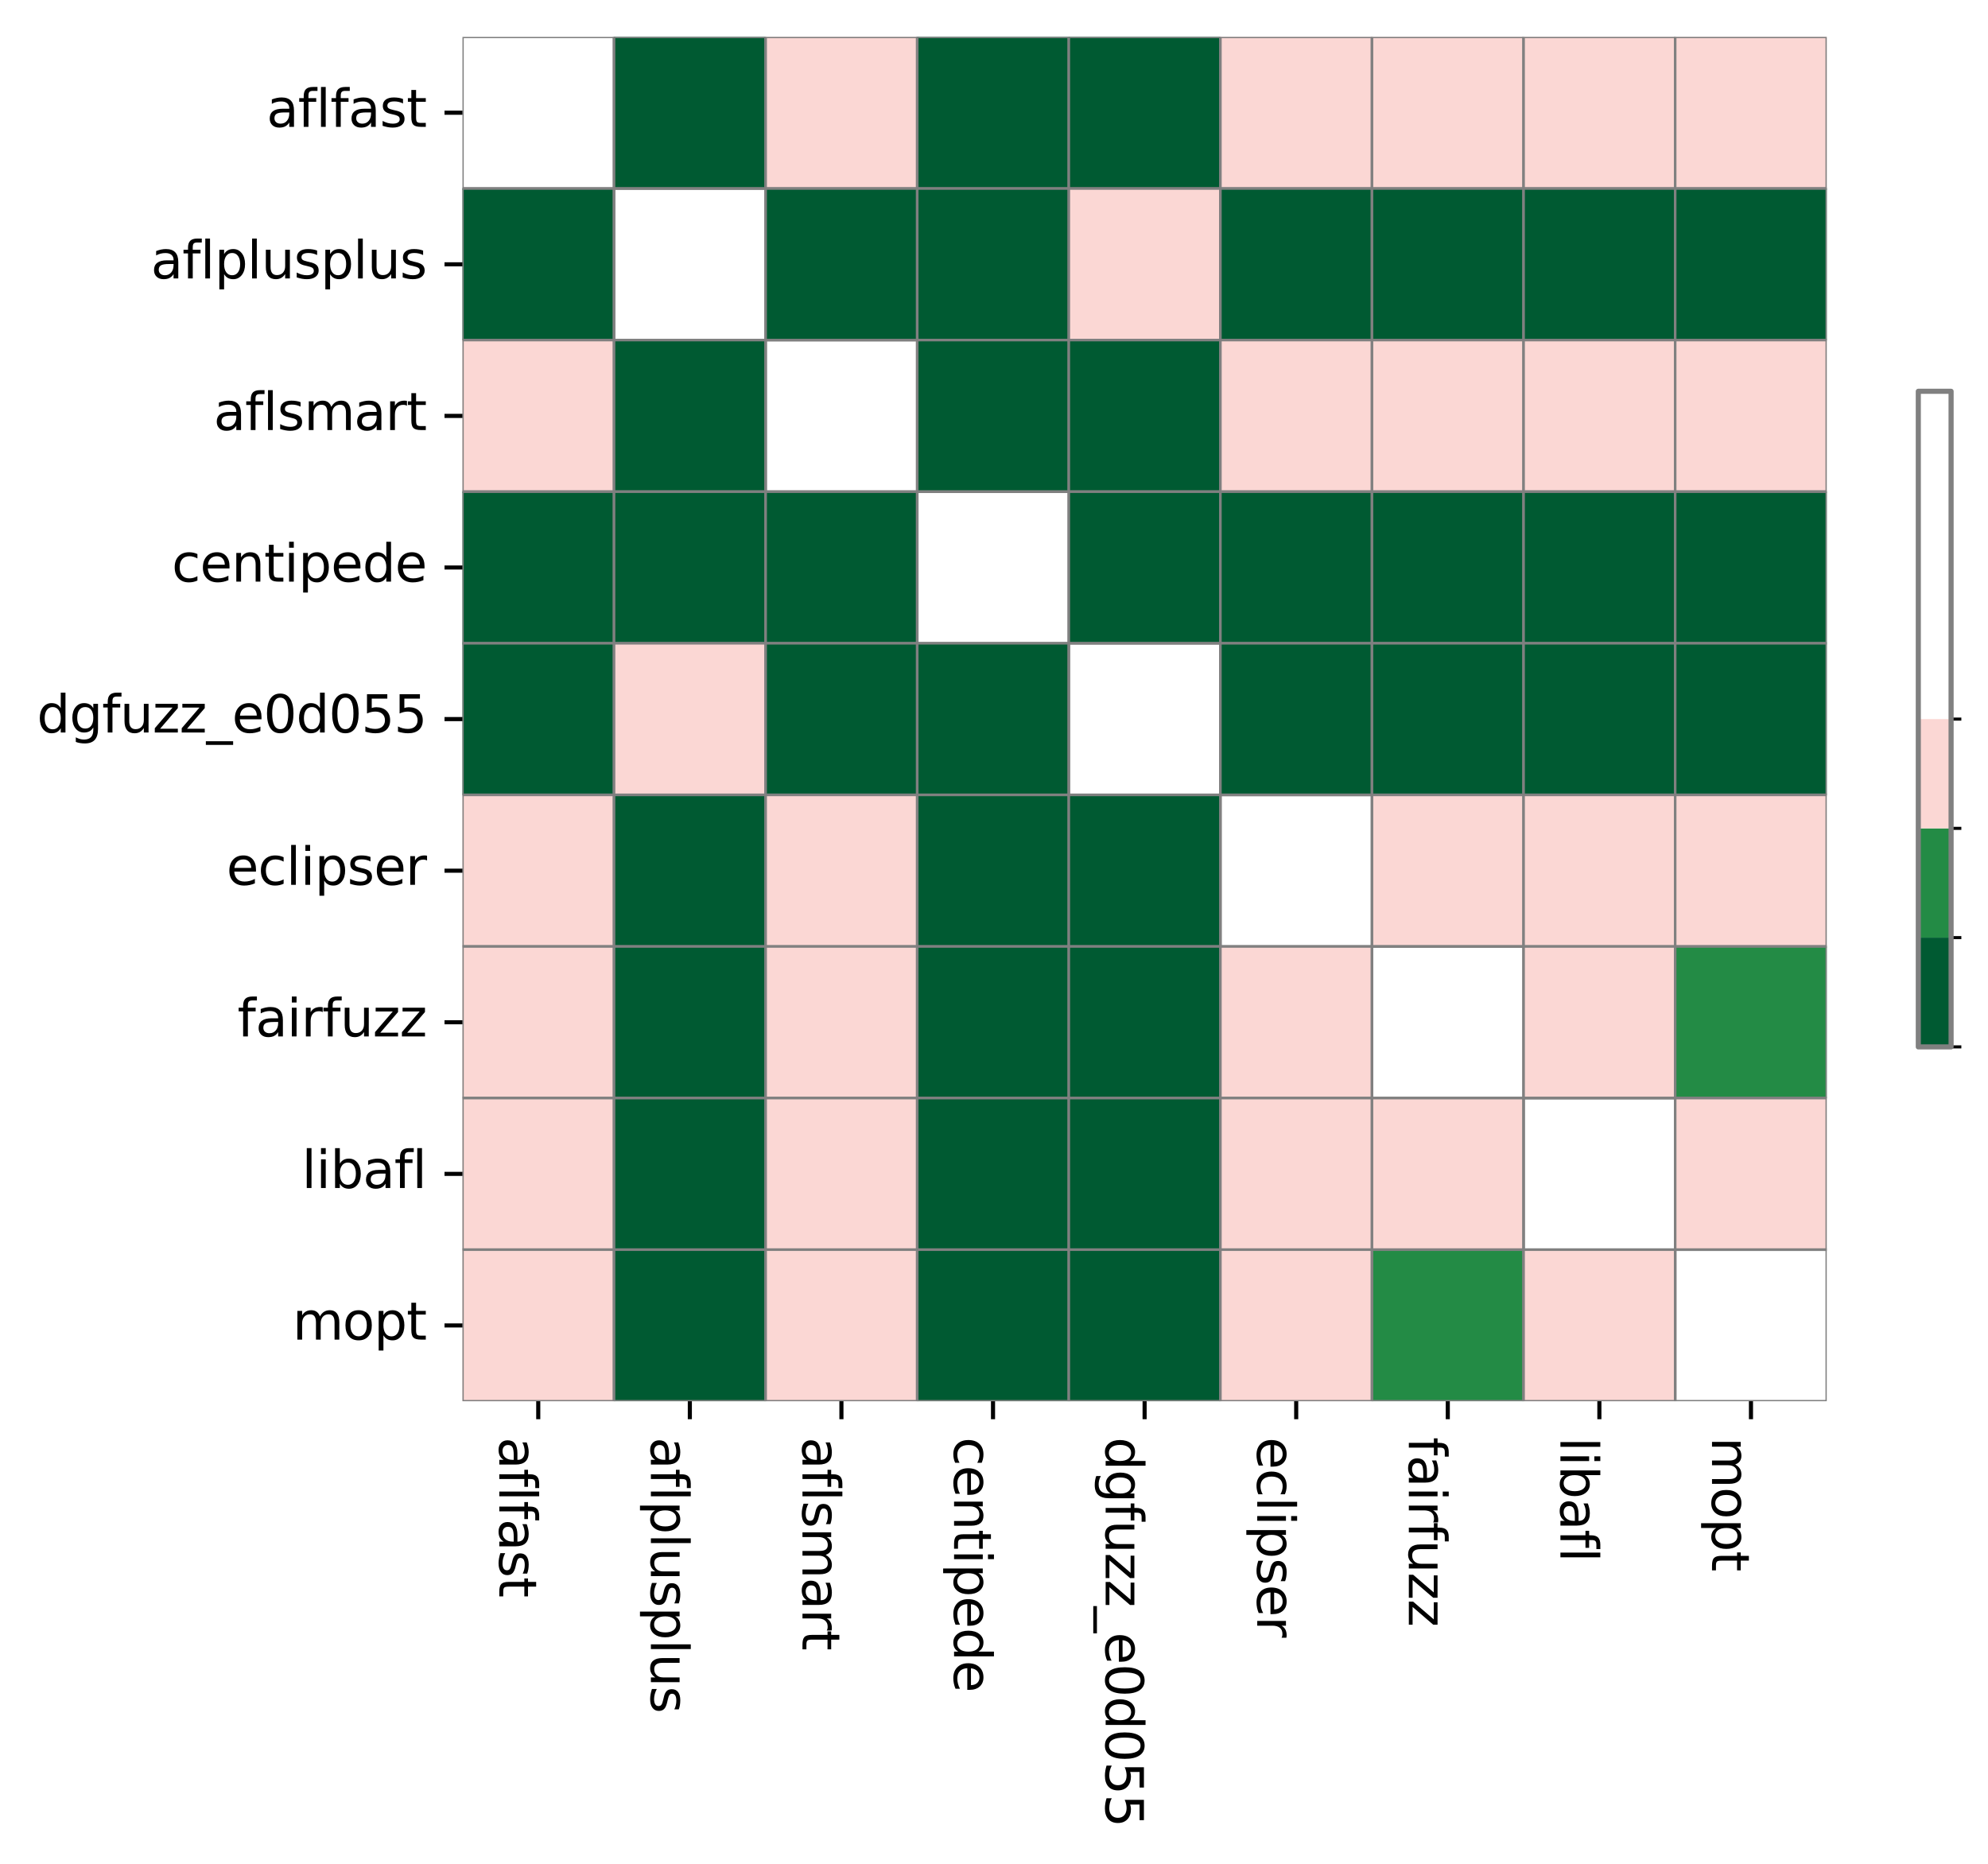 <?xml version="1.0" encoding="utf-8" standalone="no"?>
<!DOCTYPE svg PUBLIC "-//W3C//DTD SVG 1.1//EN"
  "http://www.w3.org/Graphics/SVG/1.1/DTD/svg11.dtd">
<svg xmlns:xlink="http://www.w3.org/1999/xlink" width="387.765pt" height="363.515pt" viewBox="0 0 387.765 363.515" xmlns="http://www.w3.org/2000/svg" version="1.1">
 <defs>
  <style type="text/css">*{stroke-linejoin: round; stroke-linecap: butt}</style>
 </defs>
 <g id="figure_1">
  <g id="patch_1">
   <path d="M 0 363.515 
L 387.765 363.515 
L 387.765 0 
L 0 0 
z
" style="fill: #ffffff"/>
  </g>
  <g id="axes_1">
   <g id="patch_2">
    <path d="M 90.203 273.312 
L 356.315 273.312 
L 356.315 7.2 
L 90.203 7.2 
z
" style="fill: #ffffff"/>
   </g>
   <g id="QuadMesh_1">
    <path d="M 90.203 7.2 
L 119.771 7.2 
L 119.771 36.768 
L 90.203 36.768 
L 90.203 7.2 
" clip-path="url(#p46888692f8)" style="fill: none; stroke: #808080; stroke-width: 0.5"/>
    <path d="M 119.771 7.2 
L 149.339 7.2 
L 149.339 36.768 
L 119.771 36.768 
L 119.771 7.2 
" clip-path="url(#p46888692f8)" style="fill: #005a32; stroke: #808080; stroke-width: 0.5"/>
    <path d="M 149.339 7.2 
L 178.907 7.2 
L 178.907 36.768 
L 149.339 36.768 
L 149.339 7.2 
" clip-path="url(#p46888692f8)" style="fill: #fbd7d4; stroke: #808080; stroke-width: 0.5"/>
    <path d="M 178.907 7.2 
L 208.475 7.2 
L 208.475 36.768 
L 178.907 36.768 
L 178.907 7.2 
" clip-path="url(#p46888692f8)" style="fill: #005a32; stroke: #808080; stroke-width: 0.5"/>
    <path d="M 208.475 7.2 
L 238.043 7.2 
L 238.043 36.768 
L 208.475 36.768 
L 208.475 7.2 
" clip-path="url(#p46888692f8)" style="fill: #005a32; stroke: #808080; stroke-width: 0.5"/>
    <path d="M 238.043 7.2 
L 267.611 7.2 
L 267.611 36.768 
L 238.043 36.768 
L 238.043 7.2 
" clip-path="url(#p46888692f8)" style="fill: #fbd7d4; stroke: #808080; stroke-width: 0.5"/>
    <path d="M 267.611 7.2 
L 297.179 7.2 
L 297.179 36.768 
L 267.611 36.768 
L 267.611 7.2 
" clip-path="url(#p46888692f8)" style="fill: #fbd7d4; stroke: #808080; stroke-width: 0.5"/>
    <path d="M 297.179 7.2 
L 326.747 7.2 
L 326.747 36.768 
L 297.179 36.768 
L 297.179 7.2 
" clip-path="url(#p46888692f8)" style="fill: #fbd7d4; stroke: #808080; stroke-width: 0.5"/>
    <path d="M 326.747 7.2 
L 356.315 7.2 
L 356.315 36.768 
L 326.747 36.768 
L 326.747 7.2 
" clip-path="url(#p46888692f8)" style="fill: #fbd7d4; stroke: #808080; stroke-width: 0.5"/>
    <path d="M 90.203 36.768 
L 119.771 36.768 
L 119.771 66.336 
L 90.203 66.336 
L 90.203 36.768 
" clip-path="url(#p46888692f8)" style="fill: #005a32; stroke: #808080; stroke-width: 0.5"/>
    <path d="M 119.771 36.768 
L 149.339 36.768 
L 149.339 66.336 
L 119.771 66.336 
L 119.771 36.768 
" clip-path="url(#p46888692f8)" style="fill: none; stroke: #808080; stroke-width: 0.5"/>
    <path d="M 149.339 36.768 
L 178.907 36.768 
L 178.907 66.336 
L 149.339 66.336 
L 149.339 36.768 
" clip-path="url(#p46888692f8)" style="fill: #005a32; stroke: #808080; stroke-width: 0.5"/>
    <path d="M 178.907 36.768 
L 208.475 36.768 
L 208.475 66.336 
L 178.907 66.336 
L 178.907 36.768 
" clip-path="url(#p46888692f8)" style="fill: #005a32; stroke: #808080; stroke-width: 0.5"/>
    <path d="M 208.475 36.768 
L 238.043 36.768 
L 238.043 66.336 
L 208.475 66.336 
L 208.475 36.768 
" clip-path="url(#p46888692f8)" style="fill: #fbd7d4; stroke: #808080; stroke-width: 0.5"/>
    <path d="M 238.043 36.768 
L 267.611 36.768 
L 267.611 66.336 
L 238.043 66.336 
L 238.043 36.768 
" clip-path="url(#p46888692f8)" style="fill: #005a32; stroke: #808080; stroke-width: 0.5"/>
    <path d="M 267.611 36.768 
L 297.179 36.768 
L 297.179 66.336 
L 267.611 66.336 
L 267.611 36.768 
" clip-path="url(#p46888692f8)" style="fill: #005a32; stroke: #808080; stroke-width: 0.5"/>
    <path d="M 297.179 36.768 
L 326.747 36.768 
L 326.747 66.336 
L 297.179 66.336 
L 297.179 36.768 
" clip-path="url(#p46888692f8)" style="fill: #005a32; stroke: #808080; stroke-width: 0.5"/>
    <path d="M 326.747 36.768 
L 356.315 36.768 
L 356.315 66.336 
L 326.747 66.336 
L 326.747 36.768 
" clip-path="url(#p46888692f8)" style="fill: #005a32; stroke: #808080; stroke-width: 0.5"/>
    <path d="M 90.203 66.336 
L 119.771 66.336 
L 119.771 95.904 
L 90.203 95.904 
L 90.203 66.336 
" clip-path="url(#p46888692f8)" style="fill: #fbd7d4; stroke: #808080; stroke-width: 0.5"/>
    <path d="M 119.771 66.336 
L 149.339 66.336 
L 149.339 95.904 
L 119.771 95.904 
L 119.771 66.336 
" clip-path="url(#p46888692f8)" style="fill: #005a32; stroke: #808080; stroke-width: 0.5"/>
    <path d="M 149.339 66.336 
L 178.907 66.336 
L 178.907 95.904 
L 149.339 95.904 
L 149.339 66.336 
" clip-path="url(#p46888692f8)" style="fill: none; stroke: #808080; stroke-width: 0.5"/>
    <path d="M 178.907 66.336 
L 208.475 66.336 
L 208.475 95.904 
L 178.907 95.904 
L 178.907 66.336 
" clip-path="url(#p46888692f8)" style="fill: #005a32; stroke: #808080; stroke-width: 0.5"/>
    <path d="M 208.475 66.336 
L 238.043 66.336 
L 238.043 95.904 
L 208.475 95.904 
L 208.475 66.336 
" clip-path="url(#p46888692f8)" style="fill: #005a32; stroke: #808080; stroke-width: 0.5"/>
    <path d="M 238.043 66.336 
L 267.611 66.336 
L 267.611 95.904 
L 238.043 95.904 
L 238.043 66.336 
" clip-path="url(#p46888692f8)" style="fill: #fbd7d4; stroke: #808080; stroke-width: 0.5"/>
    <path d="M 267.611 66.336 
L 297.179 66.336 
L 297.179 95.904 
L 267.611 95.904 
L 267.611 66.336 
" clip-path="url(#p46888692f8)" style="fill: #fbd7d4; stroke: #808080; stroke-width: 0.5"/>
    <path d="M 297.179 66.336 
L 326.747 66.336 
L 326.747 95.904 
L 297.179 95.904 
L 297.179 66.336 
" clip-path="url(#p46888692f8)" style="fill: #fbd7d4; stroke: #808080; stroke-width: 0.5"/>
    <path d="M 326.747 66.336 
L 356.315 66.336 
L 356.315 95.904 
L 326.747 95.904 
L 326.747 66.336 
" clip-path="url(#p46888692f8)" style="fill: #fbd7d4; stroke: #808080; stroke-width: 0.5"/>
    <path d="M 90.203 95.904 
L 119.771 95.904 
L 119.771 125.472 
L 90.203 125.472 
L 90.203 95.904 
" clip-path="url(#p46888692f8)" style="fill: #005a32; stroke: #808080; stroke-width: 0.5"/>
    <path d="M 119.771 95.904 
L 149.339 95.904 
L 149.339 125.472 
L 119.771 125.472 
L 119.771 95.904 
" clip-path="url(#p46888692f8)" style="fill: #005a32; stroke: #808080; stroke-width: 0.5"/>
    <path d="M 149.339 95.904 
L 178.907 95.904 
L 178.907 125.472 
L 149.339 125.472 
L 149.339 95.904 
" clip-path="url(#p46888692f8)" style="fill: #005a32; stroke: #808080; stroke-width: 0.5"/>
    <path d="M 178.907 95.904 
L 208.475 95.904 
L 208.475 125.472 
L 178.907 125.472 
L 178.907 95.904 
" clip-path="url(#p46888692f8)" style="fill: none; stroke: #808080; stroke-width: 0.5"/>
    <path d="M 208.475 95.904 
L 238.043 95.904 
L 238.043 125.472 
L 208.475 125.472 
L 208.475 95.904 
" clip-path="url(#p46888692f8)" style="fill: #005a32; stroke: #808080; stroke-width: 0.5"/>
    <path d="M 238.043 95.904 
L 267.611 95.904 
L 267.611 125.472 
L 238.043 125.472 
L 238.043 95.904 
" clip-path="url(#p46888692f8)" style="fill: #005a32; stroke: #808080; stroke-width: 0.5"/>
    <path d="M 267.611 95.904 
L 297.179 95.904 
L 297.179 125.472 
L 267.611 125.472 
L 267.611 95.904 
" clip-path="url(#p46888692f8)" style="fill: #005a32; stroke: #808080; stroke-width: 0.5"/>
    <path d="M 297.179 95.904 
L 326.747 95.904 
L 326.747 125.472 
L 297.179 125.472 
L 297.179 95.904 
" clip-path="url(#p46888692f8)" style="fill: #005a32; stroke: #808080; stroke-width: 0.5"/>
    <path d="M 326.747 95.904 
L 356.315 95.904 
L 356.315 125.472 
L 326.747 125.472 
L 326.747 95.904 
" clip-path="url(#p46888692f8)" style="fill: #005a32; stroke: #808080; stroke-width: 0.5"/>
    <path d="M 90.203 125.472 
L 119.771 125.472 
L 119.771 155.04 
L 90.203 155.04 
L 90.203 125.472 
" clip-path="url(#p46888692f8)" style="fill: #005a32; stroke: #808080; stroke-width: 0.5"/>
    <path d="M 119.771 125.472 
L 149.339 125.472 
L 149.339 155.04 
L 119.771 155.04 
L 119.771 125.472 
" clip-path="url(#p46888692f8)" style="fill: #fbd7d4; stroke: #808080; stroke-width: 0.5"/>
    <path d="M 149.339 125.472 
L 178.907 125.472 
L 178.907 155.04 
L 149.339 155.04 
L 149.339 125.472 
" clip-path="url(#p46888692f8)" style="fill: #005a32; stroke: #808080; stroke-width: 0.5"/>
    <path d="M 178.907 125.472 
L 208.475 125.472 
L 208.475 155.04 
L 178.907 155.04 
L 178.907 125.472 
" clip-path="url(#p46888692f8)" style="fill: #005a32; stroke: #808080; stroke-width: 0.5"/>
    <path d="M 208.475 125.472 
L 238.043 125.472 
L 238.043 155.04 
L 208.475 155.04 
L 208.475 125.472 
" clip-path="url(#p46888692f8)" style="fill: none; stroke: #808080; stroke-width: 0.5"/>
    <path d="M 238.043 125.472 
L 267.611 125.472 
L 267.611 155.04 
L 238.043 155.04 
L 238.043 125.472 
" clip-path="url(#p46888692f8)" style="fill: #005a32; stroke: #808080; stroke-width: 0.5"/>
    <path d="M 267.611 125.472 
L 297.179 125.472 
L 297.179 155.04 
L 267.611 155.04 
L 267.611 125.472 
" clip-path="url(#p46888692f8)" style="fill: #005a32; stroke: #808080; stroke-width: 0.5"/>
    <path d="M 297.179 125.472 
L 326.747 125.472 
L 326.747 155.04 
L 297.179 155.04 
L 297.179 125.472 
" clip-path="url(#p46888692f8)" style="fill: #005a32; stroke: #808080; stroke-width: 0.5"/>
    <path d="M 326.747 125.472 
L 356.315 125.472 
L 356.315 155.04 
L 326.747 155.04 
L 326.747 125.472 
" clip-path="url(#p46888692f8)" style="fill: #005a32; stroke: #808080; stroke-width: 0.5"/>
    <path d="M 90.203 155.04 
L 119.771 155.04 
L 119.771 184.608 
L 90.203 184.608 
L 90.203 155.04 
" clip-path="url(#p46888692f8)" style="fill: #fbd7d4; stroke: #808080; stroke-width: 0.5"/>
    <path d="M 119.771 155.04 
L 149.339 155.04 
L 149.339 184.608 
L 119.771 184.608 
L 119.771 155.04 
" clip-path="url(#p46888692f8)" style="fill: #005a32; stroke: #808080; stroke-width: 0.5"/>
    <path d="M 149.339 155.04 
L 178.907 155.04 
L 178.907 184.608 
L 149.339 184.608 
L 149.339 155.04 
" clip-path="url(#p46888692f8)" style="fill: #fbd7d4; stroke: #808080; stroke-width: 0.5"/>
    <path d="M 178.907 155.04 
L 208.475 155.04 
L 208.475 184.608 
L 178.907 184.608 
L 178.907 155.04 
" clip-path="url(#p46888692f8)" style="fill: #005a32; stroke: #808080; stroke-width: 0.5"/>
    <path d="M 208.475 155.04 
L 238.043 155.04 
L 238.043 184.608 
L 208.475 184.608 
L 208.475 155.04 
" clip-path="url(#p46888692f8)" style="fill: #005a32; stroke: #808080; stroke-width: 0.5"/>
    <path d="M 238.043 155.04 
L 267.611 155.04 
L 267.611 184.608 
L 238.043 184.608 
L 238.043 155.04 
" clip-path="url(#p46888692f8)" style="fill: none; stroke: #808080; stroke-width: 0.5"/>
    <path d="M 267.611 155.04 
L 297.179 155.04 
L 297.179 184.608 
L 267.611 184.608 
L 267.611 155.04 
" clip-path="url(#p46888692f8)" style="fill: #fbd7d4; stroke: #808080; stroke-width: 0.5"/>
    <path d="M 297.179 155.04 
L 326.747 155.04 
L 326.747 184.608 
L 297.179 184.608 
L 297.179 155.04 
" clip-path="url(#p46888692f8)" style="fill: #fbd7d4; stroke: #808080; stroke-width: 0.5"/>
    <path d="M 326.747 155.04 
L 356.315 155.04 
L 356.315 184.608 
L 326.747 184.608 
L 326.747 155.04 
" clip-path="url(#p46888692f8)" style="fill: #fbd7d4; stroke: #808080; stroke-width: 0.5"/>
    <path d="M 90.203 184.608 
L 119.771 184.608 
L 119.771 214.176 
L 90.203 214.176 
L 90.203 184.608 
" clip-path="url(#p46888692f8)" style="fill: #fbd7d4; stroke: #808080; stroke-width: 0.5"/>
    <path d="M 119.771 184.608 
L 149.339 184.608 
L 149.339 214.176 
L 119.771 214.176 
L 119.771 184.608 
" clip-path="url(#p46888692f8)" style="fill: #005a32; stroke: #808080; stroke-width: 0.5"/>
    <path d="M 149.339 184.608 
L 178.907 184.608 
L 178.907 214.176 
L 149.339 214.176 
L 149.339 184.608 
" clip-path="url(#p46888692f8)" style="fill: #fbd7d4; stroke: #808080; stroke-width: 0.5"/>
    <path d="M 178.907 184.608 
L 208.475 184.608 
L 208.475 214.176 
L 178.907 214.176 
L 178.907 184.608 
" clip-path="url(#p46888692f8)" style="fill: #005a32; stroke: #808080; stroke-width: 0.5"/>
    <path d="M 208.475 184.608 
L 238.043 184.608 
L 238.043 214.176 
L 208.475 214.176 
L 208.475 184.608 
" clip-path="url(#p46888692f8)" style="fill: #005a32; stroke: #808080; stroke-width: 0.5"/>
    <path d="M 238.043 184.608 
L 267.611 184.608 
L 267.611 214.176 
L 238.043 214.176 
L 238.043 184.608 
" clip-path="url(#p46888692f8)" style="fill: #fbd7d4; stroke: #808080; stroke-width: 0.5"/>
    <path d="M 267.611 184.608 
L 297.179 184.608 
L 297.179 214.176 
L 267.611 214.176 
L 267.611 184.608 
" clip-path="url(#p46888692f8)" style="fill: none; stroke: #808080; stroke-width: 0.5"/>
    <path d="M 297.179 184.608 
L 326.747 184.608 
L 326.747 214.176 
L 297.179 214.176 
L 297.179 184.608 
" clip-path="url(#p46888692f8)" style="fill: #fbd7d4; stroke: #808080; stroke-width: 0.5"/>
    <path d="M 326.747 184.608 
L 356.315 184.608 
L 356.315 214.176 
L 326.747 214.176 
L 326.747 184.608 
" clip-path="url(#p46888692f8)" style="fill: #238b45; stroke: #808080; stroke-width: 0.5"/>
    <path d="M 90.203 214.176 
L 119.771 214.176 
L 119.771 243.744 
L 90.203 243.744 
L 90.203 214.176 
" clip-path="url(#p46888692f8)" style="fill: #fbd7d4; stroke: #808080; stroke-width: 0.5"/>
    <path d="M 119.771 214.176 
L 149.339 214.176 
L 149.339 243.744 
L 119.771 243.744 
L 119.771 214.176 
" clip-path="url(#p46888692f8)" style="fill: #005a32; stroke: #808080; stroke-width: 0.5"/>
    <path d="M 149.339 214.176 
L 178.907 214.176 
L 178.907 243.744 
L 149.339 243.744 
L 149.339 214.176 
" clip-path="url(#p46888692f8)" style="fill: #fbd7d4; stroke: #808080; stroke-width: 0.5"/>
    <path d="M 178.907 214.176 
L 208.475 214.176 
L 208.475 243.744 
L 178.907 243.744 
L 178.907 214.176 
" clip-path="url(#p46888692f8)" style="fill: #005a32; stroke: #808080; stroke-width: 0.5"/>
    <path d="M 208.475 214.176 
L 238.043 214.176 
L 238.043 243.744 
L 208.475 243.744 
L 208.475 214.176 
" clip-path="url(#p46888692f8)" style="fill: #005a32; stroke: #808080; stroke-width: 0.5"/>
    <path d="M 238.043 214.176 
L 267.611 214.176 
L 267.611 243.744 
L 238.043 243.744 
L 238.043 214.176 
" clip-path="url(#p46888692f8)" style="fill: #fbd7d4; stroke: #808080; stroke-width: 0.5"/>
    <path d="M 267.611 214.176 
L 297.179 214.176 
L 297.179 243.744 
L 267.611 243.744 
L 267.611 214.176 
" clip-path="url(#p46888692f8)" style="fill: #fbd7d4; stroke: #808080; stroke-width: 0.5"/>
    <path d="M 297.179 214.176 
L 326.747 214.176 
L 326.747 243.744 
L 297.179 243.744 
L 297.179 214.176 
" clip-path="url(#p46888692f8)" style="fill: none; stroke: #808080; stroke-width: 0.5"/>
    <path d="M 326.747 214.176 
L 356.315 214.176 
L 356.315 243.744 
L 326.747 243.744 
L 326.747 214.176 
" clip-path="url(#p46888692f8)" style="fill: #fbd7d4; stroke: #808080; stroke-width: 0.5"/>
    <path d="M 90.203 243.744 
L 119.771 243.744 
L 119.771 273.312 
L 90.203 273.312 
L 90.203 243.744 
" clip-path="url(#p46888692f8)" style="fill: #fbd7d4; stroke: #808080; stroke-width: 0.5"/>
    <path d="M 119.771 243.744 
L 149.339 243.744 
L 149.339 273.312 
L 119.771 273.312 
L 119.771 243.744 
" clip-path="url(#p46888692f8)" style="fill: #005a32; stroke: #808080; stroke-width: 0.5"/>
    <path d="M 149.339 243.744 
L 178.907 243.744 
L 178.907 273.312 
L 149.339 273.312 
L 149.339 243.744 
" clip-path="url(#p46888692f8)" style="fill: #fbd7d4; stroke: #808080; stroke-width: 0.5"/>
    <path d="M 178.907 243.744 
L 208.475 243.744 
L 208.475 273.312 
L 178.907 273.312 
L 178.907 243.744 
" clip-path="url(#p46888692f8)" style="fill: #005a32; stroke: #808080; stroke-width: 0.5"/>
    <path d="M 208.475 243.744 
L 238.043 243.744 
L 238.043 273.312 
L 208.475 273.312 
L 208.475 243.744 
" clip-path="url(#p46888692f8)" style="fill: #005a32; stroke: #808080; stroke-width: 0.5"/>
    <path d="M 238.043 243.744 
L 267.611 243.744 
L 267.611 273.312 
L 238.043 273.312 
L 238.043 243.744 
" clip-path="url(#p46888692f8)" style="fill: #fbd7d4; stroke: #808080; stroke-width: 0.5"/>
    <path d="M 267.611 243.744 
L 297.179 243.744 
L 297.179 273.312 
L 267.611 273.312 
L 267.611 243.744 
" clip-path="url(#p46888692f8)" style="fill: #238b45; stroke: #808080; stroke-width: 0.5"/>
    <path d="M 297.179 243.744 
L 326.747 243.744 
L 326.747 273.312 
L 297.179 273.312 
L 297.179 243.744 
" clip-path="url(#p46888692f8)" style="fill: #fbd7d4; stroke: #808080; stroke-width: 0.5"/>
    <path d="M 326.747 243.744 
L 356.315 243.744 
L 356.315 273.312 
L 326.747 273.312 
L 326.747 243.744 
" clip-path="url(#p46888692f8)" style="fill: none; stroke: #808080; stroke-width: 0.5"/>
   </g>
   <g id="matplotlib.axis_1">
    <g id="xtick_1">
     <g id="line2d_1">
      <defs>
       <path id="m1783a553dc" d="M 0 0 
L 0 3.5 
" style="stroke: #000000; stroke-width: 0.8"/>
      </defs>
      <g>
       <use xlink:href="#m1783a553dc" x="104.987" y="273.312" style="stroke: #000000; stroke-width: 0.8"/>
      </g>
     </g>
     <g id="text_1">
      <!-- aflfast -->
      <g transform="translate(97.389 280.312) rotate(-270) scale(0.1 -0.1)">
       <defs>
        <path id="DejaVuSans-61" d="M 2194 1759 
Q 1497 1759 1228 1600 
Q 959 1441 959 1056 
Q 959 750 1161 570 
Q 1363 391 1709 391 
Q 2188 391 2477 730 
Q 2766 1069 2766 1631 
L 2766 1759 
L 2194 1759 
z
M 3341 1997 
L 3341 0 
L 2766 0 
L 2766 531 
Q 2569 213 2275 61 
Q 1981 -91 1556 -91 
Q 1019 -91 701 211 
Q 384 513 384 1019 
Q 384 1609 779 1909 
Q 1175 2209 1959 2209 
L 2766 2209 
L 2766 2266 
Q 2766 2663 2505 2880 
Q 2244 3097 1772 3097 
Q 1472 3097 1187 3025 
Q 903 2953 641 2809 
L 641 3341 
Q 956 3463 1253 3523 
Q 1550 3584 1831 3584 
Q 2591 3584 2966 3190 
Q 3341 2797 3341 1997 
z
" transform="scale(0.016)"/>
        <path id="DejaVuSans-66" d="M 2375 4863 
L 2375 4384 
L 1825 4384 
Q 1516 4384 1395 4259 
Q 1275 4134 1275 3809 
L 1275 3500 
L 2222 3500 
L 2222 3053 
L 1275 3053 
L 1275 0 
L 697 0 
L 697 3053 
L 147 3053 
L 147 3500 
L 697 3500 
L 697 3744 
Q 697 4328 969 4595 
Q 1241 4863 1831 4863 
L 2375 4863 
z
" transform="scale(0.016)"/>
        <path id="DejaVuSans-6c" d="M 603 4863 
L 1178 4863 
L 1178 0 
L 603 0 
L 603 4863 
z
" transform="scale(0.016)"/>
        <path id="DejaVuSans-73" d="M 2834 3397 
L 2834 2853 
Q 2591 2978 2328 3040 
Q 2066 3103 1784 3103 
Q 1356 3103 1142 2972 
Q 928 2841 928 2578 
Q 928 2378 1081 2264 
Q 1234 2150 1697 2047 
L 1894 2003 
Q 2506 1872 2764 1633 
Q 3022 1394 3022 966 
Q 3022 478 2636 193 
Q 2250 -91 1575 -91 
Q 1294 -91 989 -36 
Q 684 19 347 128 
L 347 722 
Q 666 556 975 473 
Q 1284 391 1588 391 
Q 1994 391 2212 530 
Q 2431 669 2431 922 
Q 2431 1156 2273 1281 
Q 2116 1406 1581 1522 
L 1381 1569 
Q 847 1681 609 1914 
Q 372 2147 372 2553 
Q 372 3047 722 3315 
Q 1072 3584 1716 3584 
Q 2034 3584 2315 3537 
Q 2597 3491 2834 3397 
z
" transform="scale(0.016)"/>
        <path id="DejaVuSans-74" d="M 1172 4494 
L 1172 3500 
L 2356 3500 
L 2356 3053 
L 1172 3053 
L 1172 1153 
Q 1172 725 1289 603 
Q 1406 481 1766 481 
L 2356 481 
L 2356 0 
L 1766 0 
Q 1100 0 847 248 
Q 594 497 594 1153 
L 594 3053 
L 172 3053 
L 172 3500 
L 594 3500 
L 594 4494 
L 1172 4494 
z
" transform="scale(0.016)"/>
       </defs>
       <use xlink:href="#DejaVuSans-61"/>
       <use xlink:href="#DejaVuSans-66" x="61.279"/>
       <use xlink:href="#DejaVuSans-6c" x="96.484"/>
       <use xlink:href="#DejaVuSans-66" x="124.268"/>
       <use xlink:href="#DejaVuSans-61" x="159.473"/>
       <use xlink:href="#DejaVuSans-73" x="220.752"/>
       <use xlink:href="#DejaVuSans-74" x="272.852"/>
      </g>
     </g>
    </g>
    <g id="xtick_2">
     <g id="line2d_2">
      <g>
       <use xlink:href="#m1783a553dc" x="134.555" y="273.312" style="stroke: #000000; stroke-width: 0.8"/>
      </g>
     </g>
     <g id="text_2">
      <!-- aflplusplus -->
      <g transform="translate(126.957 280.312) rotate(-270) scale(0.1 -0.1)">
       <defs>
        <path id="DejaVuSans-70" d="M 1159 525 
L 1159 -1331 
L 581 -1331 
L 581 3500 
L 1159 3500 
L 1159 2969 
Q 1341 3281 1617 3432 
Q 1894 3584 2278 3584 
Q 2916 3584 3314 3078 
Q 3713 2572 3713 1747 
Q 3713 922 3314 415 
Q 2916 -91 2278 -91 
Q 1894 -91 1617 61 
Q 1341 213 1159 525 
z
M 3116 1747 
Q 3116 2381 2855 2742 
Q 2594 3103 2138 3103 
Q 1681 3103 1420 2742 
Q 1159 2381 1159 1747 
Q 1159 1113 1420 752 
Q 1681 391 2138 391 
Q 2594 391 2855 752 
Q 3116 1113 3116 1747 
z
" transform="scale(0.016)"/>
        <path id="DejaVuSans-75" d="M 544 1381 
L 544 3500 
L 1119 3500 
L 1119 1403 
Q 1119 906 1312 657 
Q 1506 409 1894 409 
Q 2359 409 2629 706 
Q 2900 1003 2900 1516 
L 2900 3500 
L 3475 3500 
L 3475 0 
L 2900 0 
L 2900 538 
Q 2691 219 2414 64 
Q 2138 -91 1772 -91 
Q 1169 -91 856 284 
Q 544 659 544 1381 
z
M 1991 3584 
L 1991 3584 
z
" transform="scale(0.016)"/>
       </defs>
       <use xlink:href="#DejaVuSans-61"/>
       <use xlink:href="#DejaVuSans-66" x="61.279"/>
       <use xlink:href="#DejaVuSans-6c" x="96.484"/>
       <use xlink:href="#DejaVuSans-70" x="124.268"/>
       <use xlink:href="#DejaVuSans-6c" x="187.744"/>
       <use xlink:href="#DejaVuSans-75" x="215.527"/>
       <use xlink:href="#DejaVuSans-73" x="278.906"/>
       <use xlink:href="#DejaVuSans-70" x="331.006"/>
       <use xlink:href="#DejaVuSans-6c" x="394.482"/>
       <use xlink:href="#DejaVuSans-75" x="422.266"/>
       <use xlink:href="#DejaVuSans-73" x="485.645"/>
      </g>
     </g>
    </g>
    <g id="xtick_3">
     <g id="line2d_3">
      <g>
       <use xlink:href="#m1783a553dc" x="164.123" y="273.312" style="stroke: #000000; stroke-width: 0.8"/>
      </g>
     </g>
     <g id="text_3">
      <!-- aflsmart -->
      <g transform="translate(156.525 280.312) rotate(-270) scale(0.1 -0.1)">
       <defs>
        <path id="DejaVuSans-6d" d="M 3328 2828 
Q 3544 3216 3844 3400 
Q 4144 3584 4550 3584 
Q 5097 3584 5394 3201 
Q 5691 2819 5691 2113 
L 5691 0 
L 5113 0 
L 5113 2094 
Q 5113 2597 4934 2840 
Q 4756 3084 4391 3084 
Q 3944 3084 3684 2787 
Q 3425 2491 3425 1978 
L 3425 0 
L 2847 0 
L 2847 2094 
Q 2847 2600 2669 2842 
Q 2491 3084 2119 3084 
Q 1678 3084 1418 2786 
Q 1159 2488 1159 1978 
L 1159 0 
L 581 0 
L 581 3500 
L 1159 3500 
L 1159 2956 
Q 1356 3278 1631 3431 
Q 1906 3584 2284 3584 
Q 2666 3584 2933 3390 
Q 3200 3197 3328 2828 
z
" transform="scale(0.016)"/>
        <path id="DejaVuSans-72" d="M 2631 2963 
Q 2534 3019 2420 3045 
Q 2306 3072 2169 3072 
Q 1681 3072 1420 2755 
Q 1159 2438 1159 1844 
L 1159 0 
L 581 0 
L 581 3500 
L 1159 3500 
L 1159 2956 
Q 1341 3275 1631 3429 
Q 1922 3584 2338 3584 
Q 2397 3584 2469 3576 
Q 2541 3569 2628 3553 
L 2631 2963 
z
" transform="scale(0.016)"/>
       </defs>
       <use xlink:href="#DejaVuSans-61"/>
       <use xlink:href="#DejaVuSans-66" x="61.279"/>
       <use xlink:href="#DejaVuSans-6c" x="96.484"/>
       <use xlink:href="#DejaVuSans-73" x="124.268"/>
       <use xlink:href="#DejaVuSans-6d" x="176.367"/>
       <use xlink:href="#DejaVuSans-61" x="273.779"/>
       <use xlink:href="#DejaVuSans-72" x="335.059"/>
       <use xlink:href="#DejaVuSans-74" x="376.172"/>
      </g>
     </g>
    </g>
    <g id="xtick_4">
     <g id="line2d_4">
      <g>
       <use xlink:href="#m1783a553dc" x="193.691" y="273.312" style="stroke: #000000; stroke-width: 0.8"/>
      </g>
     </g>
     <g id="text_4">
      <!-- centipede -->
      <g transform="translate(186.093 280.312) rotate(-270) scale(0.1 -0.1)">
       <defs>
        <path id="DejaVuSans-63" d="M 3122 3366 
L 3122 2828 
Q 2878 2963 2633 3030 
Q 2388 3097 2138 3097 
Q 1578 3097 1268 2742 
Q 959 2388 959 1747 
Q 959 1106 1268 751 
Q 1578 397 2138 397 
Q 2388 397 2633 464 
Q 2878 531 3122 666 
L 3122 134 
Q 2881 22 2623 -34 
Q 2366 -91 2075 -91 
Q 1284 -91 818 406 
Q 353 903 353 1747 
Q 353 2603 823 3093 
Q 1294 3584 2113 3584 
Q 2378 3584 2631 3529 
Q 2884 3475 3122 3366 
z
" transform="scale(0.016)"/>
        <path id="DejaVuSans-65" d="M 3597 1894 
L 3597 1613 
L 953 1613 
Q 991 1019 1311 708 
Q 1631 397 2203 397 
Q 2534 397 2845 478 
Q 3156 559 3463 722 
L 3463 178 
Q 3153 47 2828 -22 
Q 2503 -91 2169 -91 
Q 1331 -91 842 396 
Q 353 884 353 1716 
Q 353 2575 817 3079 
Q 1281 3584 2069 3584 
Q 2775 3584 3186 3129 
Q 3597 2675 3597 1894 
z
M 3022 2063 
Q 3016 2534 2758 2815 
Q 2500 3097 2075 3097 
Q 1594 3097 1305 2825 
Q 1016 2553 972 2059 
L 3022 2063 
z
" transform="scale(0.016)"/>
        <path id="DejaVuSans-6e" d="M 3513 2113 
L 3513 0 
L 2938 0 
L 2938 2094 
Q 2938 2591 2744 2837 
Q 2550 3084 2163 3084 
Q 1697 3084 1428 2787 
Q 1159 2491 1159 1978 
L 1159 0 
L 581 0 
L 581 3500 
L 1159 3500 
L 1159 2956 
Q 1366 3272 1645 3428 
Q 1925 3584 2291 3584 
Q 2894 3584 3203 3211 
Q 3513 2838 3513 2113 
z
" transform="scale(0.016)"/>
        <path id="DejaVuSans-69" d="M 603 3500 
L 1178 3500 
L 1178 0 
L 603 0 
L 603 3500 
z
M 603 4863 
L 1178 4863 
L 1178 4134 
L 603 4134 
L 603 4863 
z
" transform="scale(0.016)"/>
        <path id="DejaVuSans-64" d="M 2906 2969 
L 2906 4863 
L 3481 4863 
L 3481 0 
L 2906 0 
L 2906 525 
Q 2725 213 2448 61 
Q 2172 -91 1784 -91 
Q 1150 -91 751 415 
Q 353 922 353 1747 
Q 353 2572 751 3078 
Q 1150 3584 1784 3584 
Q 2172 3584 2448 3432 
Q 2725 3281 2906 2969 
z
M 947 1747 
Q 947 1113 1208 752 
Q 1469 391 1925 391 
Q 2381 391 2643 752 
Q 2906 1113 2906 1747 
Q 2906 2381 2643 2742 
Q 2381 3103 1925 3103 
Q 1469 3103 1208 2742 
Q 947 2381 947 1747 
z
" transform="scale(0.016)"/>
       </defs>
       <use xlink:href="#DejaVuSans-63"/>
       <use xlink:href="#DejaVuSans-65" x="54.98"/>
       <use xlink:href="#DejaVuSans-6e" x="116.504"/>
       <use xlink:href="#DejaVuSans-74" x="179.883"/>
       <use xlink:href="#DejaVuSans-69" x="219.092"/>
       <use xlink:href="#DejaVuSans-70" x="246.875"/>
       <use xlink:href="#DejaVuSans-65" x="310.352"/>
       <use xlink:href="#DejaVuSans-64" x="371.875"/>
       <use xlink:href="#DejaVuSans-65" x="435.352"/>
      </g>
     </g>
    </g>
    <g id="xtick_5">
     <g id="line2d_5">
      <g>
       <use xlink:href="#m1783a553dc" x="223.259" y="273.312" style="stroke: #000000; stroke-width: 0.8"/>
      </g>
     </g>
     <g id="text_5">
      <!-- dgfuzz_e0d055 -->
      <g transform="translate(215.661 280.312) rotate(-270) scale(0.1 -0.1)">
       <defs>
        <path id="DejaVuSans-67" d="M 2906 1791 
Q 2906 2416 2648 2759 
Q 2391 3103 1925 3103 
Q 1463 3103 1205 2759 
Q 947 2416 947 1791 
Q 947 1169 1205 825 
Q 1463 481 1925 481 
Q 2391 481 2648 825 
Q 2906 1169 2906 1791 
z
M 3481 434 
Q 3481 -459 3084 -895 
Q 2688 -1331 1869 -1331 
Q 1566 -1331 1297 -1286 
Q 1028 -1241 775 -1147 
L 775 -588 
Q 1028 -725 1275 -790 
Q 1522 -856 1778 -856 
Q 2344 -856 2625 -561 
Q 2906 -266 2906 331 
L 2906 616 
Q 2728 306 2450 153 
Q 2172 0 1784 0 
Q 1141 0 747 490 
Q 353 981 353 1791 
Q 353 2603 747 3093 
Q 1141 3584 1784 3584 
Q 2172 3584 2450 3431 
Q 2728 3278 2906 2969 
L 2906 3500 
L 3481 3500 
L 3481 434 
z
" transform="scale(0.016)"/>
        <path id="DejaVuSans-7a" d="M 353 3500 
L 3084 3500 
L 3084 2975 
L 922 459 
L 3084 459 
L 3084 0 
L 275 0 
L 275 525 
L 2438 3041 
L 353 3041 
L 353 3500 
z
" transform="scale(0.016)"/>
        <path id="DejaVuSans-5f" d="M 3263 -1063 
L 3263 -1509 
L -63 -1509 
L -63 -1063 
L 3263 -1063 
z
" transform="scale(0.016)"/>
        <path id="DejaVuSans-30" d="M 2034 4250 
Q 1547 4250 1301 3770 
Q 1056 3291 1056 2328 
Q 1056 1369 1301 889 
Q 1547 409 2034 409 
Q 2525 409 2770 889 
Q 3016 1369 3016 2328 
Q 3016 3291 2770 3770 
Q 2525 4250 2034 4250 
z
M 2034 4750 
Q 2819 4750 3233 4129 
Q 3647 3509 3647 2328 
Q 3647 1150 3233 529 
Q 2819 -91 2034 -91 
Q 1250 -91 836 529 
Q 422 1150 422 2328 
Q 422 3509 836 4129 
Q 1250 4750 2034 4750 
z
" transform="scale(0.016)"/>
        <path id="DejaVuSans-35" d="M 691 4666 
L 3169 4666 
L 3169 4134 
L 1269 4134 
L 1269 2991 
Q 1406 3038 1543 3061 
Q 1681 3084 1819 3084 
Q 2600 3084 3056 2656 
Q 3513 2228 3513 1497 
Q 3513 744 3044 326 
Q 2575 -91 1722 -91 
Q 1428 -91 1123 -41 
Q 819 9 494 109 
L 494 744 
Q 775 591 1075 516 
Q 1375 441 1709 441 
Q 2250 441 2565 725 
Q 2881 1009 2881 1497 
Q 2881 1984 2565 2268 
Q 2250 2553 1709 2553 
Q 1456 2553 1204 2497 
Q 953 2441 691 2322 
L 691 4666 
z
" transform="scale(0.016)"/>
       </defs>
       <use xlink:href="#DejaVuSans-64"/>
       <use xlink:href="#DejaVuSans-67" x="63.477"/>
       <use xlink:href="#DejaVuSans-66" x="126.953"/>
       <use xlink:href="#DejaVuSans-75" x="162.158"/>
       <use xlink:href="#DejaVuSans-7a" x="225.537"/>
       <use xlink:href="#DejaVuSans-7a" x="278.027"/>
       <use xlink:href="#DejaVuSans-5f" x="330.518"/>
       <use xlink:href="#DejaVuSans-65" x="380.518"/>
       <use xlink:href="#DejaVuSans-30" x="442.041"/>
       <use xlink:href="#DejaVuSans-64" x="505.664"/>
       <use xlink:href="#DejaVuSans-30" x="569.141"/>
       <use xlink:href="#DejaVuSans-35" x="632.764"/>
       <use xlink:href="#DejaVuSans-35" x="696.387"/>
      </g>
     </g>
    </g>
    <g id="xtick_6">
     <g id="line2d_6">
      <g>
       <use xlink:href="#m1783a553dc" x="252.827" y="273.312" style="stroke: #000000; stroke-width: 0.8"/>
      </g>
     </g>
     <g id="text_6">
      <!-- eclipser -->
      <g transform="translate(245.229 280.312) rotate(-270) scale(0.1 -0.1)">
       <use xlink:href="#DejaVuSans-65"/>
       <use xlink:href="#DejaVuSans-63" x="61.523"/>
       <use xlink:href="#DejaVuSans-6c" x="116.504"/>
       <use xlink:href="#DejaVuSans-69" x="144.287"/>
       <use xlink:href="#DejaVuSans-70" x="172.07"/>
       <use xlink:href="#DejaVuSans-73" x="235.547"/>
       <use xlink:href="#DejaVuSans-65" x="287.646"/>
       <use xlink:href="#DejaVuSans-72" x="349.17"/>
      </g>
     </g>
    </g>
    <g id="xtick_7">
     <g id="line2d_7">
      <g>
       <use xlink:href="#m1783a553dc" x="282.395" y="273.312" style="stroke: #000000; stroke-width: 0.8"/>
      </g>
     </g>
     <g id="text_7">
      <!-- fairfuzz -->
      <g transform="translate(274.797 280.312) rotate(-270) scale(0.1 -0.1)">
       <use xlink:href="#DejaVuSans-66"/>
       <use xlink:href="#DejaVuSans-61" x="35.205"/>
       <use xlink:href="#DejaVuSans-69" x="96.484"/>
       <use xlink:href="#DejaVuSans-72" x="124.268"/>
       <use xlink:href="#DejaVuSans-66" x="165.381"/>
       <use xlink:href="#DejaVuSans-75" x="200.586"/>
       <use xlink:href="#DejaVuSans-7a" x="263.965"/>
       <use xlink:href="#DejaVuSans-7a" x="316.455"/>
      </g>
     </g>
    </g>
    <g id="xtick_8">
     <g id="line2d_8">
      <g>
       <use xlink:href="#m1783a553dc" x="311.963" y="273.312" style="stroke: #000000; stroke-width: 0.8"/>
      </g>
     </g>
     <g id="text_8">
      <!-- libafl -->
      <g transform="translate(304.365 280.312) rotate(-270) scale(0.1 -0.1)">
       <defs>
        <path id="DejaVuSans-62" d="M 3116 1747 
Q 3116 2381 2855 2742 
Q 2594 3103 2138 3103 
Q 1681 3103 1420 2742 
Q 1159 2381 1159 1747 
Q 1159 1113 1420 752 
Q 1681 391 2138 391 
Q 2594 391 2855 752 
Q 3116 1113 3116 1747 
z
M 1159 2969 
Q 1341 3281 1617 3432 
Q 1894 3584 2278 3584 
Q 2916 3584 3314 3078 
Q 3713 2572 3713 1747 
Q 3713 922 3314 415 
Q 2916 -91 2278 -91 
Q 1894 -91 1617 61 
Q 1341 213 1159 525 
L 1159 0 
L 581 0 
L 581 4863 
L 1159 4863 
L 1159 2969 
z
" transform="scale(0.016)"/>
       </defs>
       <use xlink:href="#DejaVuSans-6c"/>
       <use xlink:href="#DejaVuSans-69" x="27.783"/>
       <use xlink:href="#DejaVuSans-62" x="55.566"/>
       <use xlink:href="#DejaVuSans-61" x="119.043"/>
       <use xlink:href="#DejaVuSans-66" x="180.322"/>
       <use xlink:href="#DejaVuSans-6c" x="215.527"/>
      </g>
     </g>
    </g>
    <g id="xtick_9">
     <g id="line2d_9">
      <g>
       <use xlink:href="#m1783a553dc" x="341.531" y="273.312" style="stroke: #000000; stroke-width: 0.8"/>
      </g>
     </g>
     <g id="text_9">
      <!-- mopt -->
      <g transform="translate(333.933 280.312) rotate(-270) scale(0.1 -0.1)">
       <defs>
        <path id="DejaVuSans-6f" d="M 1959 3097 
Q 1497 3097 1228 2736 
Q 959 2375 959 1747 
Q 959 1119 1226 758 
Q 1494 397 1959 397 
Q 2419 397 2687 759 
Q 2956 1122 2956 1747 
Q 2956 2369 2687 2733 
Q 2419 3097 1959 3097 
z
M 1959 3584 
Q 2709 3584 3137 3096 
Q 3566 2609 3566 1747 
Q 3566 888 3137 398 
Q 2709 -91 1959 -91 
Q 1206 -91 779 398 
Q 353 888 353 1747 
Q 353 2609 779 3096 
Q 1206 3584 1959 3584 
z
" transform="scale(0.016)"/>
       </defs>
       <use xlink:href="#DejaVuSans-6d"/>
       <use xlink:href="#DejaVuSans-6f" x="97.412"/>
       <use xlink:href="#DejaVuSans-70" x="158.594"/>
       <use xlink:href="#DejaVuSans-74" x="222.07"/>
      </g>
     </g>
    </g>
   </g>
   <g id="matplotlib.axis_2">
    <g id="ytick_1">
     <g id="line2d_10">
      <defs>
       <path id="mbc7b800954" d="M 0 0 
L -3.5 0 
" style="stroke: #000000; stroke-width: 0.8"/>
      </defs>
      <g>
       <use xlink:href="#mbc7b800954" x="90.203" y="21.984" style="stroke: #000000; stroke-width: 0.8"/>
      </g>
     </g>
     <g id="text_10">
      <!-- aflfast -->
      <g transform="translate(51.998 24.743) scale(0.1 -0.1)">
       <use xlink:href="#DejaVuSans-61"/>
       <use xlink:href="#DejaVuSans-66" x="61.279"/>
       <use xlink:href="#DejaVuSans-6c" x="96.484"/>
       <use xlink:href="#DejaVuSans-66" x="124.268"/>
       <use xlink:href="#DejaVuSans-61" x="159.473"/>
       <use xlink:href="#DejaVuSans-73" x="220.752"/>
       <use xlink:href="#DejaVuSans-74" x="272.852"/>
      </g>
     </g>
    </g>
    <g id="ytick_2">
     <g id="line2d_11">
      <g>
       <use xlink:href="#mbc7b800954" x="90.203" y="51.552" style="stroke: #000000; stroke-width: 0.8"/>
      </g>
     </g>
     <g id="text_11">
      <!-- aflplusplus -->
      <g transform="translate(29.43 54.311) scale(0.1 -0.1)">
       <use xlink:href="#DejaVuSans-61"/>
       <use xlink:href="#DejaVuSans-66" x="61.279"/>
       <use xlink:href="#DejaVuSans-6c" x="96.484"/>
       <use xlink:href="#DejaVuSans-70" x="124.268"/>
       <use xlink:href="#DejaVuSans-6c" x="187.744"/>
       <use xlink:href="#DejaVuSans-75" x="215.527"/>
       <use xlink:href="#DejaVuSans-73" x="278.906"/>
       <use xlink:href="#DejaVuSans-70" x="331.006"/>
       <use xlink:href="#DejaVuSans-6c" x="394.482"/>
       <use xlink:href="#DejaVuSans-75" x="422.266"/>
       <use xlink:href="#DejaVuSans-73" x="485.645"/>
      </g>
     </g>
    </g>
    <g id="ytick_3">
     <g id="line2d_12">
      <g>
       <use xlink:href="#mbc7b800954" x="90.203" y="81.12" style="stroke: #000000; stroke-width: 0.8"/>
      </g>
     </g>
     <g id="text_12">
      <!-- aflsmart -->
      <g transform="translate(41.667 83.879) scale(0.1 -0.1)">
       <use xlink:href="#DejaVuSans-61"/>
       <use xlink:href="#DejaVuSans-66" x="61.279"/>
       <use xlink:href="#DejaVuSans-6c" x="96.484"/>
       <use xlink:href="#DejaVuSans-73" x="124.268"/>
       <use xlink:href="#DejaVuSans-6d" x="176.367"/>
       <use xlink:href="#DejaVuSans-61" x="273.779"/>
       <use xlink:href="#DejaVuSans-72" x="335.059"/>
       <use xlink:href="#DejaVuSans-74" x="376.172"/>
      </g>
     </g>
    </g>
    <g id="ytick_4">
     <g id="line2d_13">
      <g>
       <use xlink:href="#mbc7b800954" x="90.203" y="110.688" style="stroke: #000000; stroke-width: 0.8"/>
      </g>
     </g>
     <g id="text_13">
      <!-- centipede -->
      <g transform="translate(33.513 113.447) scale(0.1 -0.1)">
       <use xlink:href="#DejaVuSans-63"/>
       <use xlink:href="#DejaVuSans-65" x="54.98"/>
       <use xlink:href="#DejaVuSans-6e" x="116.504"/>
       <use xlink:href="#DejaVuSans-74" x="179.883"/>
       <use xlink:href="#DejaVuSans-69" x="219.092"/>
       <use xlink:href="#DejaVuSans-70" x="246.875"/>
       <use xlink:href="#DejaVuSans-65" x="310.352"/>
       <use xlink:href="#DejaVuSans-64" x="371.875"/>
       <use xlink:href="#DejaVuSans-65" x="435.352"/>
      </g>
     </g>
    </g>
    <g id="ytick_5">
     <g id="line2d_14">
      <g>
       <use xlink:href="#mbc7b800954" x="90.203" y="140.256" style="stroke: #000000; stroke-width: 0.8"/>
      </g>
     </g>
     <g id="text_14">
      <!-- dgfuzz_e0d055 -->
      <g transform="translate(7.2 142.876) scale(0.1 -0.1)">
       <use xlink:href="#DejaVuSans-64"/>
       <use xlink:href="#DejaVuSans-67" x="63.477"/>
       <use xlink:href="#DejaVuSans-66" x="126.953"/>
       <use xlink:href="#DejaVuSans-75" x="162.158"/>
       <use xlink:href="#DejaVuSans-7a" x="225.537"/>
       <use xlink:href="#DejaVuSans-7a" x="278.027"/>
       <use xlink:href="#DejaVuSans-5f" x="330.518"/>
       <use xlink:href="#DejaVuSans-65" x="380.518"/>
       <use xlink:href="#DejaVuSans-30" x="442.041"/>
       <use xlink:href="#DejaVuSans-64" x="505.664"/>
       <use xlink:href="#DejaVuSans-30" x="569.141"/>
       <use xlink:href="#DejaVuSans-35" x="632.764"/>
       <use xlink:href="#DejaVuSans-35" x="696.387"/>
      </g>
     </g>
    </g>
    <g id="ytick_6">
     <g id="line2d_15">
      <g>
       <use xlink:href="#mbc7b800954" x="90.203" y="169.824" style="stroke: #000000; stroke-width: 0.8"/>
      </g>
     </g>
     <g id="text_15">
      <!-- eclipser -->
      <g transform="translate(44.173 172.583) scale(0.1 -0.1)">
       <use xlink:href="#DejaVuSans-65"/>
       <use xlink:href="#DejaVuSans-63" x="61.523"/>
       <use xlink:href="#DejaVuSans-6c" x="116.504"/>
       <use xlink:href="#DejaVuSans-69" x="144.287"/>
       <use xlink:href="#DejaVuSans-70" x="172.07"/>
       <use xlink:href="#DejaVuSans-73" x="235.547"/>
       <use xlink:href="#DejaVuSans-65" x="287.646"/>
       <use xlink:href="#DejaVuSans-72" x="349.17"/>
      </g>
     </g>
    </g>
    <g id="ytick_7">
     <g id="line2d_16">
      <g>
       <use xlink:href="#mbc7b800954" x="90.203" y="199.392" style="stroke: #000000; stroke-width: 0.8"/>
      </g>
     </g>
     <g id="text_16">
      <!-- fairfuzz -->
      <g transform="translate(46.311 202.151) scale(0.1 -0.1)">
       <use xlink:href="#DejaVuSans-66"/>
       <use xlink:href="#DejaVuSans-61" x="35.205"/>
       <use xlink:href="#DejaVuSans-69" x="96.484"/>
       <use xlink:href="#DejaVuSans-72" x="124.268"/>
       <use xlink:href="#DejaVuSans-66" x="165.381"/>
       <use xlink:href="#DejaVuSans-75" x="200.586"/>
       <use xlink:href="#DejaVuSans-7a" x="263.965"/>
       <use xlink:href="#DejaVuSans-7a" x="316.455"/>
      </g>
     </g>
    </g>
    <g id="ytick_8">
     <g id="line2d_17">
      <g>
       <use xlink:href="#mbc7b800954" x="90.203" y="228.96" style="stroke: #000000; stroke-width: 0.8"/>
      </g>
     </g>
     <g id="text_17">
      <!-- libafl -->
      <g transform="translate(58.872 231.719) scale(0.1 -0.1)">
       <use xlink:href="#DejaVuSans-6c"/>
       <use xlink:href="#DejaVuSans-69" x="27.783"/>
       <use xlink:href="#DejaVuSans-62" x="55.566"/>
       <use xlink:href="#DejaVuSans-61" x="119.043"/>
       <use xlink:href="#DejaVuSans-66" x="180.322"/>
       <use xlink:href="#DejaVuSans-6c" x="215.527"/>
      </g>
     </g>
    </g>
    <g id="ytick_9">
     <g id="line2d_18">
      <g>
       <use xlink:href="#mbc7b800954" x="90.203" y="258.528" style="stroke: #000000; stroke-width: 0.8"/>
      </g>
     </g>
     <g id="text_18">
      <!-- mopt -->
      <g transform="translate(57.075 261.287) scale(0.1 -0.1)">
       <use xlink:href="#DejaVuSans-6d"/>
       <use xlink:href="#DejaVuSans-6f" x="97.412"/>
       <use xlink:href="#DejaVuSans-70" x="158.594"/>
       <use xlink:href="#DejaVuSans-74" x="222.07"/>
      </g>
     </g>
    </g>
   </g>
  </g>
  <g id="axes_2">
   <g id="patch_3">
    <path d="M 374.171 204.192 
L 380.565 204.192 
L 380.565 76.32 
L 374.171 76.32 
z
" style="fill: #ffffff"/>
   </g>
   <g id="QuadMesh_2">
    <path d="M 374.171 204.192 
L 380.565 204.192 
L 380.565 182.88 
L 374.171 182.88 
L 374.171 204.192 
" clip-path="url(#pc7eb54dcf0)" style="fill: #005a32"/>
    <path d="M 374.171 182.88 
L 380.565 182.88 
L 380.565 161.568 
L 374.171 161.568 
L 374.171 182.88 
" clip-path="url(#pc7eb54dcf0)" style="fill: #238b45"/>
    <path d="M 374.171 161.568 
L 380.565 161.568 
L 380.565 140.256 
L 374.171 140.256 
L 374.171 161.568 
" clip-path="url(#pc7eb54dcf0)" style="fill: #fbd7d4"/>
   </g>
   <g id="matplotlib.axis_3"/>
   <g id="matplotlib.axis_4">
    <g id="ytick_10">
     <g id="line2d_19"/>
    </g>
    <g id="ytick_11">
     <g id="line2d_20"/>
    </g>
    <g id="ytick_12">
     <g id="line2d_21"/>
    </g>
    <g id="ytick_13">
     <g id="line2d_22"/>
    </g>
    <g id="ytick_14">
     <g id="line2d_23">
      <defs>
       <path id="m3952e43952" d="M 0 0 
L 2 0 
" style="stroke: #000000; stroke-width: 0.6"/>
      </defs>
      <g>
       <use xlink:href="#m3952e43952" x="380.565" y="204.192" style="stroke: #000000; stroke-width: 0.6"/>
      </g>
     </g>
    </g>
    <g id="ytick_15">
     <g id="line2d_24">
      <g>
       <use xlink:href="#m3952e43952" x="380.565" y="182.88" style="stroke: #000000; stroke-width: 0.6"/>
      </g>
     </g>
    </g>
    <g id="ytick_16">
     <g id="line2d_25">
      <g>
       <use xlink:href="#m3952e43952" x="380.565" y="161.568" style="stroke: #000000; stroke-width: 0.6"/>
      </g>
     </g>
    </g>
    <g id="ytick_17">
     <g id="line2d_26">
      <g>
       <use xlink:href="#m3952e43952" x="380.565" y="140.256" style="stroke: #000000; stroke-width: 0.6"/>
      </g>
     </g>
    </g>
   </g>
   <g id="LineCollection_1"/>
   <g id="patch_4">
    <path d="M 374.171 204.192 
L 377.368 204.192 
L 380.565 204.192 
L 380.565 76.32 
L 377.368 76.32 
L 374.171 76.32 
L 374.171 204.192 
z
" style="fill: none; stroke: #808080; stroke-linejoin: miter; stroke-linecap: square"/>
   </g>
  </g>
 </g>
 <defs>
  <clipPath id="p46888692f8">
   <rect x="90.203" y="7.2" width="266.112" height="266.112"/>
  </clipPath>
  <clipPath id="pc7eb54dcf0">
   <rect x="374.171" y="76.32" width="6.394" height="127.872"/>
  </clipPath>
 </defs>
</svg>
